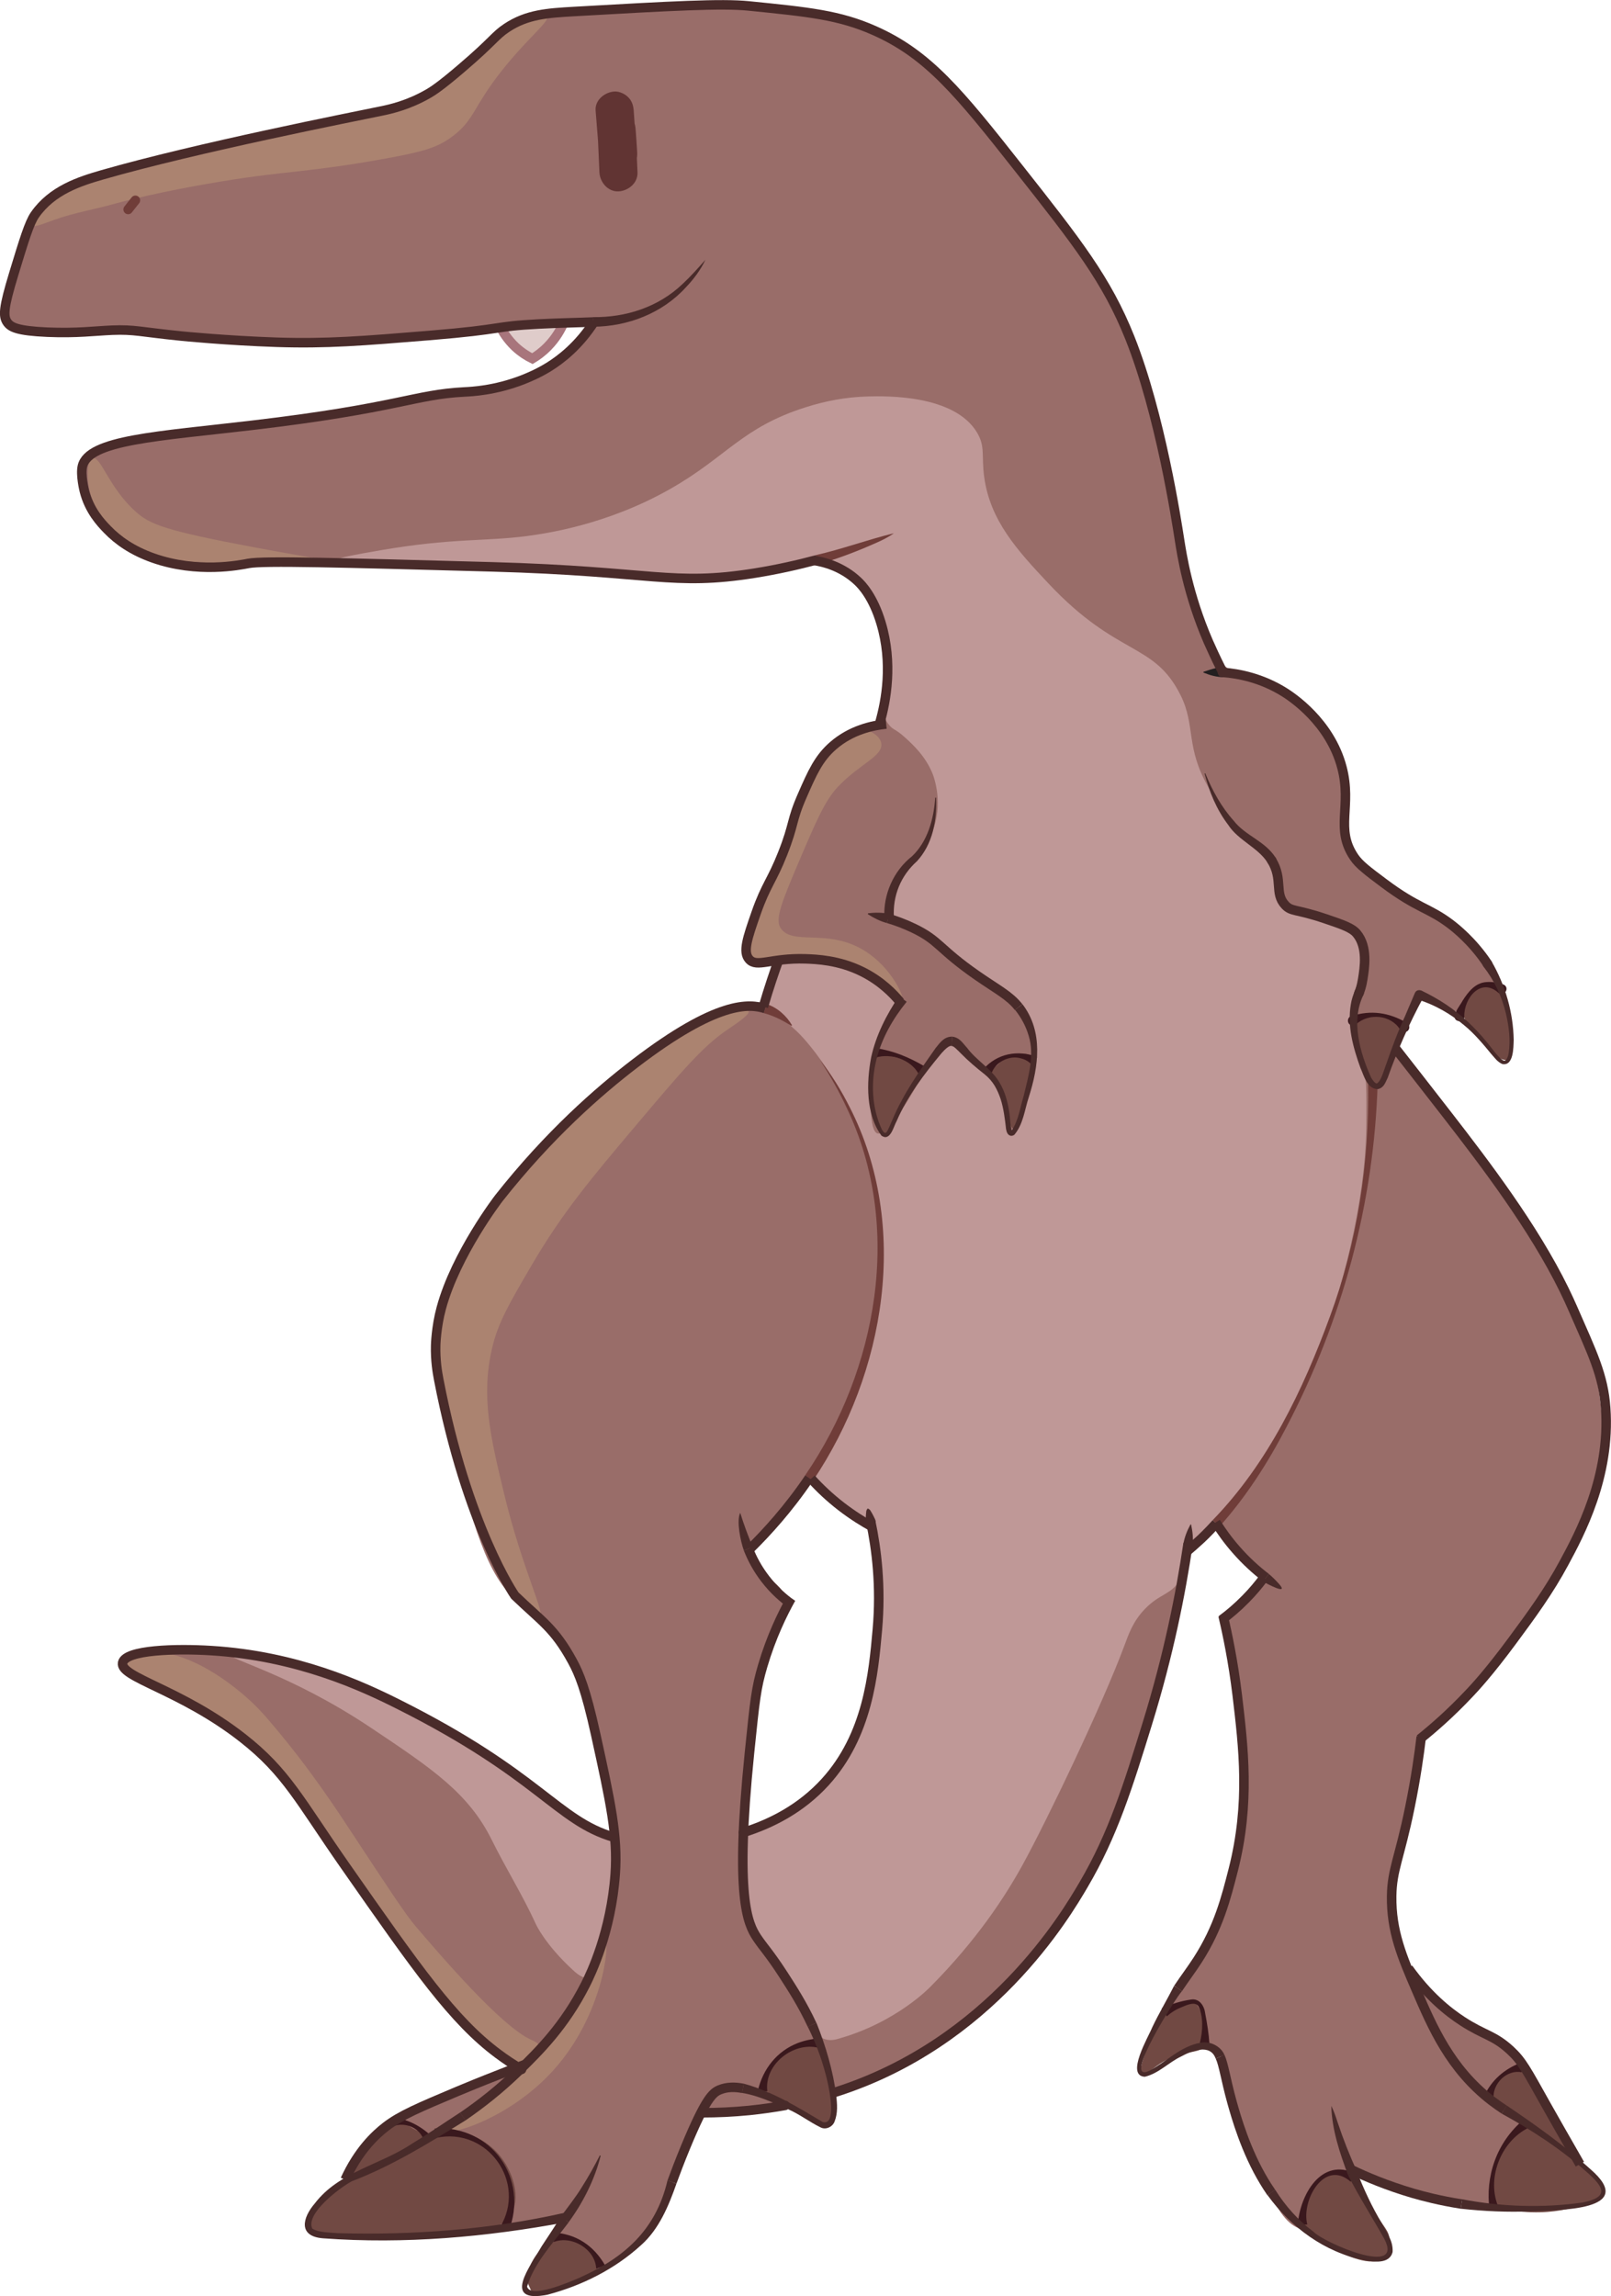 <?xml version="1.0" encoding="UTF-8"?>
<svg xmlns="http://www.w3.org/2000/svg" viewBox="0 0 169.21 241.18">
  <defs>
    <style>
      .cls-1 {
        fill: #dfccca;
      }

      .cls-2, .cls-3, .cls-4, .cls-5, .cls-6, .cls-7, .cls-8 {
        fill: none;
      }

      .cls-2, .cls-4, .cls-5, .cls-7 {
        stroke-miterlimit: 10;
      }

      .cls-2, .cls-5 {
        stroke-linecap: round;
      }

      .cls-2, .cls-7 {
        stroke: #492b2a;
      }

      .cls-3 {
        mix-blend-mode: overlay;
        opacity: .2;
      }

      .cls-9 {
        fill: #492b2a;
      }

      .cls-10 {
        fill: #e5c4c5;
      }

      .cls-4 {
        stroke: #a8757c;
      }

      .cls-11 {
        fill: #613433;
      }

      .cls-5 {
        stroke: #703d39;
      }

      .cls-12 {
        fill: #996d69;
      }

      .cls-13 {
        fill: #f4da8b;
      }

      .cls-14 {
        fill: #714943;
      }

      .cls-6 {
        isolation: isolate;
      }

      .cls-8 {
        opacity: .5;
      }

      .cls-15 {
        fill: #703d39;
      }

      .cls-16 {
        fill: #3a181d;
      }

      .cls-17 {
        fill: #231f20;
      }
    </style>
  </defs>
  <g class="cls-6">
    <g id="Layer_2" data-name="Layer 2">
      <g id="Trex">
        <g id="Layer_14" data-name="Layer 14">
          <path class="cls-12" d="m74.71,192.74c3.87-.64,6.4-1.06,9.06-3,2.7-1.97,4.02-4.39,4.84-5.92.13-.24.21-.43.39-.81,1.03-2.17,1.95-4.13,2.42-6.58.17-.9.24-1.79.38-3.56.06-.72.09-1.26.17-3.06.22-4.9.21-5.76-.02-7-.24-1.29-.37-1.95-.88-2.65-.86-1.18-1.69-.99-3.32-2.38-1.5-1.29-1.55-2.11-2.32-2.12-.9-.01-1.37.95-2.95,3-2.78,3.61-3.72,3.73-3.63,4.85.16,2.05,3.39,2.25,3.7,4.66.07.51-.41,1.67-1.37,3.97-.99,2.38-1.22,2.64-1.54,3.7-.37,1.2-.43,1.97-.64,4.4-.7,8.19-.79,8.09-.77,9.68.03,2.9.3,3.03-.04,3.78-1.85,4.05-11.58,4.82-13.58,1.69-.56-.88-.11-1.44-.42-4.6-.07-.72-.2-1.76-1.05-5.48-1.25-5.51-1.88-8.27-2.57-9.62-.35-.69-1.74-3.35-4.43-5.99-1.11-1.09-1.98-1.63-2.42-2.08-2.91-2.95-4.35-8.44-7.1-19.29-.52-2.06-1.15-4.63-.81-7.99.04-.44.24-2.27,1-4.52.65-1.91,2.75-7.26,10.06-15.27,0,0,6.98-7.66,17.01-13.4,1.39-.8,2.24-1.28,3.48-1.31,1.27-.03,2.14.43,2.83-.14.28-.23.43-.74.72-1.76.41-1.44.63-2.18.37-2.51-.6-.77-2.08.11-2.76-.53-.96-.9.75-3.79,2.6-8.38,1.28-3.19.93-2.94,2.7-7.47.93-2.37,2.57-6.38,4.86-7.59,1.65-.88,2.23-1.04,2.23-1.04.61-.17.98-.2,1.32-.52.38-.36.42-.8.55-1.76.4-2.84.76-3.61.32-5.26h0c-.36-2.36-.7-4.58-2.46-6.71-.69-.83-2.17-2.62-4.47-3-1.74-.29-2.58.44-5.15,1.09-2.02.51-3.62.55-6.82.63-4.64.11-8.19-.5-9.68-.74-6.49-1.03-13.78-.96-28.35-.81-3.33.03-6.67-.06-10-.07-8.19-.02-10.03.08-12.19-1.28-3.44-2.16-6.13-7.02-4.76-9.83.67-1.38,6.02-2.1,16.69-3.47,4.1-.53,7.6-.98,12.39-1.73,2.99-.47,2.25-.39,5.73-.94,8.03-1.27,8.96-1.21,10.96-2.03,3.4-1.4,7.27-4.24,6.82-5.54-.46-1.3-5-.23-19.32.94-8.85.72-13.35,1.07-16.82.64-2.88-.36-5.74-.99-10.52-.97-4.58.01-6.25.03-6.25.03-5.01.05-7.31.13-8.02-1.19-.2-.36-.14-.91-.04-2,.18-1.8.54-2.63,1.48-5.69.73-2.39.86-3.05,1.59-3.95.22-.27.71-.83,1.64-1.45,3.02-2,10.13-3.66,10.13-3.66,5.14-1.26,7.66-2,10.9-2.7.45-.1,1.74-.37,3.6-.79,1.17-.26,1.62-.36,2.71-.61,1.29-.28,2.43-.53,3.1-.67,4.39-.92,4.49-.76,5.9-1.16.06-.02.08-.02.09-.03,2.83-.83,4.81-2.53,6.2-3.76,5.07-4.44,4.9-4.49,5.72-4.86,1.57-.71,3.11-.97,5.31-1.35,1.96-.34,3.5-.44,4.49-.5,6.85-.39,11.58-.65,17.51.18,4.61.65,7.37,1.04,10.72,2.55,3.59,1.63,6.73,4.07,13.48,12.51,7.31,9.13,10.96,13.7,12.66,17.94,2.52,6.25,4.11,14.59,6.13,25.14,0,0,.35,1.81,2.21,6.96.75,2.06,1.21,3.1,2.24,3.96,1.38,1.15,2.38.8,4.53,1.58.4.15,3.95,1.48,6,4.56,1.11,1.67,1.37,3.46,1.88,7.05.67,4.73.01,5.44.96,7.15,1.1,1.99,2.51,1.96,6.58,4.38,4.02,2.39,8.62,5.12,8.4,8.01-.13,1.73-1.99,3.52-3.6,3.57-1.8.06-2.97-2.05-4.19-1.51-.34.15-.58.61-1.06,1.52-.63,1.2-1.1,2.12-1.2,2.94-.19,1.67,1.22,2.91,3.09,5.03,1.55,1.76,2.76,3.8,4.27,5.59,2.54,3,9.12,10.79,12.03,19.95,1.04,3.27,2.9,9.11,1.38,16.06-1.16,5.29-4.24,9.59-10.42,18.19-2.5,3.49-3.76,5.23-4.97,6.01-.94.59-2.4,1.32-3.11,2.97-.36.82-.29,1.34-.45,2.68-.2,1.65-.45,2.18-1.08,4.69-1.02,4.08-1.53,6.12-1.51,8.36,0,.82.04,2.69.76,4.9,1.92,5.89,7.03,9.01,7.76,9.44,2.1,1.24,3.01,1.15,4.55,2.67.57.56.98,1.1,3.01,4.86,2.43,4.51,2.45,4.88,3.45,6.19,1.8,2.36,2.8,2.59,2.64,3.29-.43,1.91-8.39,2.08-14.06,1.17-4.65-.74-6.97-1.11-8.54-1.93-1.04-.54-2.28-1.33-2.93-.86-.95.68.66,3.06-.41,4.68-1.03,1.54-4.12,1.83-6.24.78-1.38-.68-2.23-2.35-3.94-5.68-1.26-2.46-2.08-4.07-2.62-6.37-.31-1.36-.79-2.69-.99-4.07-.17-1.18-.19-1.93-.8-2.49-.71-.64-1.39-.3-2.35-.71-1.49-.64-2.39-2.61-2.44-4.1-.07-2.22,1.8-2.99,3.67-6.01,1.06-1.72,1.51-3.55,2.45-7.21,1.01-3.92,1.77-6.99,1.72-10.95-.11-7.69-1.74-13.14-1.74-13.14-.26-.86-.68-2.13-.15-3.41.88-2.09,3.51-2.29,3.52-3.65,0-.67-.63-.73-1.96-2.3-1.5-1.76-1.51-3.02-2.64-3.2-1.15-.19-2.3,1.41-2.63,1.88-1.3,1.82-1.37,3.66-1.57,5.36-.29,2.54-1.25,4.95-1.78,7.45-1.13,5.28-3.05,11.64-4.31,15-4.51,12.08-13.07,19.47-14.21,20.43,0,0-7.2,6.07-16.5,9.05-3.36,1.08-5.18,1.66-7.88,1.81-2.07.12-3.95-.72-5.33.43-.62.52-.81,1.12-1.34,2.66-.64,1.84-1.36,3.65-2.01,5.48-1.1,3.1-3.98,7.57-8.01,8.4-2.22.46-4.85-.18-5.19-1.32-.38-1.27,2.17-2.69,1.77-3.53-.4-.83-2.88.65-5.75.02-3.98-.87-3.46-4.62-9.41-8.75-.82-.57-2.07-1.36-1.96-2.21.06-.46.51-.86,3.3-1.98,1.89-.76,3.85-1.43,4.8-1.76,3.26-1.13,3.93-1.4,3.99-1.91.09-.71-1.1-1.26-2.4-2.12-2.48-1.64-4.75-4.66-9.36-10.66-3.07-4-2.67-4.05-9.25-13.33-3.02-4.26-3.54-4.87-4.27-5.59-2.79-2.78-5.95-4.62-10.47-7.23-4.29-2.47-5.5-2.84-5.4-3.4.27-1.48,9.2-1.78,17.5.01,7.18,1.55,12.55,4.49,16.04,6.37,4.26,2.31,6.4,3.47,8.55,5.48,1.31,1.23,2.41,2.52,4.63,3.86.79.48,2.65,1.52,5.21,2.18,3.85.99,6.96.51,10.11-.02Z"/>
          <g class="cls-8">
            <path class="cls-10" d="m34.42,59.18c-.03-.42,3.21-.98,5.53-1.38,7.59-1.31,10.95-.91,15.42-1.5,2-.27,8.41-1.18,15.02-4.94,5.94-3.37,7.56-6.49,14.29-8.6,1.96-.62,4.1-1.06,6.54-1.12,1.82-.04,9-.21,11.4,3.79.89,1.49.45,2.41.75,4.65.62,4.59,3.45,7.69,6.76,11.21,7.31,7.78,11.07,6.1,13.88,11.75,1.59,3.2.48,5.49,2.96,9.73,1.3,2.22,2.09,3.58,3.65,5.07,1.48,1.41,2.56,1.92,3.4,3.61.9,1.81.21,2.38.98,3.48,1.59,2.27,4.92.47,6.91,2.68,1.88,2.08,1.21,6.06,1.12,6.54-.22,1.22-.55,1.5-.64,2.82-.14,1.92.4,3.21.75,4.49.4,1.45.39,3.16.37,6.58-.06,11.59-5.11,24.32-5.11,24.32-.33.84-3.1,7.73-6.71,12.65-1.95,2.66-2.93,3.99-4.16,4.99-.87.71-1.68,1.21-2.37,2.38-.92,1.54-.39,2.17-1.19,3.52-.95,1.62-2.12,1.45-3.69,3.07-1.28,1.31-1.73,2.67-2.18,3.87-2.26,6.09-8.12,18.36-10.74,23.12-1.77,3.2-4.72,7.77-9.63,12.71,0,0-3.55,3.76-9.71,5.48-.27.08-.95.26-1.58-.05-.73-.36-1-1.16-1.11-1.48-.43-1.19-.17.32-3.98-6.32-1.41-2.45-2.11-3.68-2.3-4.18-1.01-2.68-.98-4.74-.96-6.71.02-1.7.23-2.39.67-2.96.68-.88,1.61-1.03,2.67-1.44,1.47-.57,2.43-1.43,4.36-3.14,3.67-3.25,5.18-8.43,5.7-10.22.68-2.32.75-5.27.91-11.19.07-2.62,0-4.15-1.02-5.48-.33-.43-.49-.49-3.56-3.02-1.73-1.43-2.15-1.8-2.3-2.46-.3-1.38.9-2.66,1.6-3.53.58-.72,1.63-3.36,3.73-8.65,2.04-5.15,2.62-13.3.5-21.01-2.37-8.65-7.1-13.47-7.62-13.95-1.28-1.18-1.55-1.39-1.55-1.39-1.08-.81-1.59-.91-1.75-1.47-.13-.46.19-.69.63-1.93.71-1.98.63-2.18.95-2.52.73-.77,1.97-.63,3.83-.4,1.66.2,3.68.45,5.81,1.87,1.19.79,2.71,1.8,2.73,3.17.01,1-.77,1.25-1.64,2.75-1.03,1.78-1.13,3.49-1.23,5.44-.05.93-.27,4.96.68,5.18,1.1.26,3.89-4.52,5.12-6.96.49-.97,1.07-2.22,2.15-2.4.87-.15,1.59.53,2.35,1.07,3.09,2.17,3.8,5.87,3.89,6.26.27,1.17.18,1.63.36,1.66.7.12,4.08-6.29,1.96-11.2-.94-2.2-2.76-3.48-6.39-6.05-3.64-2.57-5.46-3.86-5.85-3.98-.37-.11-1.64-.44-1.97-1.38-.14-.38-.07-.74,0-1.08.5-2.23,1.11-3.27,1.11-3.27,1.72-2.95,2.34-2.85,3-4.39,1.22-2.87.16-5.74.06-6-.74-1.9-2.13-3.16-2.9-3.86-1.11-1-1.21-.75-1.69-1.33-1.48-1.77-.21-3.85-.49-8.3-.14-2.28-.27-4.07-1.52-5.72-1.55-2.06-3.88-2.65-4.3-2.75-2.18-.52-3.3.26-6.99.79-1.31.19-2.82.25-5.83.36-6.33.23-12.43-.45-14.43-.65-14.36-1.47-25.38.08-25.43-.7Z"/>
            <path class="cls-10" d="m24.1,173.72c-.19.58,6.27,2.01,14.9,7.78,6.4,4.28,10.22,6.84,12.66,11.77,1.48,2.99,3.26,5.83,4.64,8.86,0,0,.95,2.1,3.84,4.76.45.42,1.12.99,1.68.8.64-.21.79-1.26.96-2.18.59-3.17.85-1.91,1.48-5.44.72-4.01,1.09-6.01.12-7.17-.67-.8-1.11-.42-3.19-1.44-1.86-.91-2.39-1.64-5.24-3.82-1.09-.84-2.05-1.51-3.97-2.84,0,0-3.99-2.79-8.51-5.26-8.08-4.42-19.11-6.56-19.36-5.81Z"/>
          </g>
          <g>
            <path class="cls-14" d="m41.54,222.91c-.72.39-1.79,1.07-2.79,2.22-1.16,1.32-.84,2.12-1.99,3.48-1.05,1.24-1.57,1.02-2.84,2.44-.67.75-1.92,2.14-1.56,2.97.28.66,1.43.7,4.18.7,10,0,9.36-.52,11.55-.21.41.06,1.43.22,2.67-.1.49-.13,1.99-.52,2.8-1.66,1.3-1.84.26-4.85-1.23-6.53-1.14-1.29-3.14-2.48-5.04-2.24-.65.08-.99.29-1.77.25-1.34-.06-2.4-.76-3.08-1.33"/>
            <path class="cls-14" d="m55.29,239.49c.04-.32.35-2.65,2.32-3.77.33-.18,1.34-.74,2.6-.49,1.38.27,2.83,1.48,2.72,2.62-.1.96-1.27,1.51-2.52,2.1-1.74.82-3.35,1.03-4.43,1.08"/>
            <path class="cls-14" d="m80.14,219.2c.3-1.27.86-2.11,1.23-2.58.43-.54,1.84-2.31,3.52-2.01.91.16,1.48.85,1.57.97.37.47.41.83.71,2.21.49,2.33.62,2.36.61,3.1,0,.8-.02,2.08-.68,2.4-.55.27-1.22-.27-2.91-1.34-1.31-.82-2.41-1.44-3.15-1.83"/>
            <path class="cls-14" d="m125.6,210.37c-1.68.1-2.69.79-3.09,1.11-1.12.89-1.5,2.01-2.15,3.93-.44,1.29-.73,2.14-.4,2.4.52.4,1.59-1.45,4.24-2.08,1.04-.25,2.2-.28,2.48-.99.05-.13.06-.24.04-.83-.02-.72-.06-1.32-.09-1.72"/>
            <path class="cls-14" d="m136.75,233.83c-.05-.75-.03-2.29.93-3.74.4-.6,1.16-1.75,2.36-1.82.9-.06,1.61.53,2.13.96.74.62.86,1.04,1.83,2.58,1.36,2.16,1.94,2.48,1.95,3.52,0,.33.02,1.25-.58,1.79-1.24,1.12-4.15-.29-5.52-.95-.89-.43-1.58-.88-2.02-1.19"/>
            <path class="cls-14" d="m156.88,231.74c-.15-.91-.29-2.58.36-4.45.3-.85.66-1.89,1.62-2.81.87-.83,1.53-.88,1.53-1.31.01-1.02-3.84-1.33-4-2.82-.03-.29.1-.51.37-.95.63-1.04,2.05-2.4,3.24-2.23,1.25.18,1.12,1.89,3.56,6.05,1.49,2.55,2.24,3.82,3.2,4.78.93.92,1.69,1.41,1.59,2.08-.14,1.03-2.17,1.55-3.3,1.84-1.34.34-3.4.66-6.05.28"/>
            <path class="cls-14" d="m153.48,106.39c.05-.32.24-1.39,1.18-2.19.16-.14,1.32-1.12,2.32-.76.92.32,1.16,1.57,1.51,3.36.15.77.8,4.11-.14,4.5-.55.23-1.49-.62-1.63-.75-.42-.38-.49-.65-.91-1.21-.29-.38-.73-.89-1.42-1.42"/>
            <path class="cls-14" d="m142.21,107.1c.01.83.1,2.08.51,3.55.13.47,1.01,3.64,1.9,3.58.62-.04.44-1.58,1.87-4.03.74-1.28,1.31-1.76,1.12-2.35-.24-.76-1.51-1.05-2.63-1.17"/>
            <path class="cls-14" d="m92.1,110.58c-.39,1.22-.54,2.25-.61,2.96-.13,1.32-.31,3.43.87,5.1.26.36.43.6.68.6.82,0,.63-2.63,2.58-4.99.68-.82,1.3-1.23,1.19-1.8-.13-.64-1.09-.99-1.91-1.19"/>
            <path class="cls-14" d="m103.8,112.64c.35.63.87,1.64,1.39,2.92.78,1.96.9,2.97,1.28,2.98.43,0,.49-1.36,1.53-4.31.64-1.82,1.06-2.53.67-3.07-.45-.61-1.6-.54-2.17-.4-.9.21-1.45.79-1.65,1.03"/>
          </g>
          <path class="cls-1" d="m52.75,34.39c.73,1.95,2.03,3.22,3.17,3.11.77-.08,1.42-.79,2.08-1.54.66-.74,1.06-1.46,1.3-1.97"/>
          <g class="cls-3">
            <path class="cls-13" d="m57.46,1.66c.36.53-1.81,2.12-4.48,5.42-3.28,4.05-3.08,5.43-5.37,7.18-1.64,1.26-3.22,1.68-7.04,2.38-8.11,1.48-10.48,1.29-17.21,2.4-1.22.2-6.9,1.14-11.38,2.38-2.09.58-4.24.94-6.28,1.67-1.22.43-2.09.82-2.27.57-.28-.4,1.31-2.35,3.18-3.64,2.82-1.94,5.09-1.92,11.11-3.29,2.32-.53,1.22-.36,5.64-1.44,7.89-1.93,9.59-2.03,15.02-3.53,4.62-1.27,6.94-1.91,8.03-2.73,2.85-2.13,3.83-4.79,7.88-6.65.21-.1,2.79-1.26,3.15-.72Z"/>
            <path class="cls-13" d="m9.72,48.13c.86-.29,1.72,3.15,4.6,5.67,1.46,1.28,3,1.93,12.4,3.69,6.89,1.29,9.39,1.56,9.37,1.83-.03.38-5.13.17-12-.11-5.75-.24-7.29-.43-9.19-1.42-1.22-.63-4.81-2.74-5.54-6.48-.24-1.23-.23-2.98.36-3.17Z"/>
            <path class="cls-13" d="m86.48,79.95c.78-1.06,2.65-3.59,4.53-3.22.67.13,1.43.65,1.55,1.33.24,1.35-2.21,2.12-4.53,4.56-1.39,1.46-2.32,3.66-4.19,8.05-1.64,3.87-2.45,5.82-1.88,6.76,1.23,1.99,4.95-.01,8.88,2.45,2.87,1.8,4.17,4.92,3.93,5.12-.21.18-1.42-2.01-4.28-3.34-3.57-1.66-7.95-1.17-8.36-1.12-1.93.24-2.65.67-3.16.17-.96-.95.26-3.84,1.59-6.97.6-1.41.87-1.85,1.44-3.08,2.71-5.79,2.14-7.53,4.47-10.69Z"/>
            <path class="cls-13" d="m78.63,106.21c.17.36-1.5,1.44-2.3,1.99-2.6,1.78-4.89,4.51-9.49,9.95-4.74,5.62-7.77,9.21-11.01,14.76-2.35,4.02-3.53,6.03-4.15,8.72-1.16,5.02-.19,9.23,1.28,15.31,1.95,8.06,4.41,12.67,3.74,13.02-.59.31-3.11-3-4.86-6.19-.56-1.02-2.03-3.81-4.23-12.59-1.27-5.07-1.91-7.61-1.84-9.36.22-5.43,2.74-9.77,3.79-11.57,1.07-1.85,2.16-3.25,3.3-4.73,1.86-2.4,3.54-4.19,5.25-5.93,6.59-6.68,9.98-10.06,14.75-11.99,2.32-.94,5.54-1.85,5.75-1.38Z"/>
            <path class="cls-13" d="m15.57,173.6c1.06-.13,1.9.04,2.28.12,4.49,1.02,8.52,4.98,8.93,5.39.65.65,1.13,1.19,1.67,1.83,4.11,4.81,7,9.27,8.64,11.77,3.69,5.61,5.54,8.41,6.51,9.55,2.65,3.1,9.09,10.64,12.22,12,.2.09.87.36.96.87.13.77-1.11,1.86-2.3,1.99-1.18.12-2.13-.91-3.15-1.94-3.98-4.05-3.12-2.29-5.48-5.09-4.22-5.01-6.32-9.91-11.31-16.82-3.32-4.6-5.58-7.69-9.44-10.55-4.32-3.2-6.27-4.33-6.27-4.33-3.16-2.21-5.92-2.93-5.74-3.78.15-.7,2.08-.94,2.48-.99Z"/>
            <path class="cls-13" d="m63.55,203.84c.53.2-.2,7.81-5.42,13.6-4.49,4.98-10.63,6.78-10.91,6.31-.25-.42,4.48-2.53,9.22-8.03,5.38-6.24,6.64-12.06,7.12-11.88Z"/>
          </g>
        </g>
        <path class="cls-15" d="m127.37,159.67c5.81-5.98,9.49-13.66,12.33-21.42,2.88-7.8,4.14-16.16,4-24.47,0,0,1,0,1,0-.37,12.59-3.73,24.96-9.58,36.11-1.92,3.71-4.21,7.29-7.02,10.44,0,0-.74-.68-.74-.68h0Z"/>
        <path class="cls-15" d="m85.67,58.31c2.78-.63,5.44-1.62,8.21-2.3-.59.43-1.24.74-1.9,1.03-1.97.88-3.98,1.64-6.05,2.24,0,0-.26-.97-.26-.97h0Z"/>
        <path class="cls-15" d="m83.12,107.75c-.93-.59-1.86-1.06-2.9-1.34,0,0,.3-.95.3-.95,1.13.37,2.08,1.22,2.67,2.23,0,0-.07.06-.07.06h0Z"/>
        <path class="cls-15" d="m84.57,154.96c7.59-11.09,10.3-26.1,4.4-38.52-.81-1.76-1.77-3.46-2.84-5.09,1.22,1.53,2.24,3.2,3.12,4.95,6.36,12.44,3.75,27.91-3.86,39.22,0,0-.83-.56-.83-.56h0Z"/>
        <path class="cls-4" d="m52.53,34.29c.28.55.77,1.36,1.59,2.14.66.61,1.31,1,1.8,1.24.47-.28,1.03-.68,1.59-1.25.89-.9,1.39-1.83,1.68-2.48"/>
        <path class="cls-17" d="m126.42,70.56c.6-.18,2.4-.93,2.53.05.01.28-.21.51-.48.52-.71-.02-1.37-.2-2.05-.48-.04-.01-.04-.08,0-.09h0Z"/>
        <g>
          <path class="cls-16" d="m155.91,220.11c.79-1.65,2.07-2.76,3.78-3.44,0,0,.13.99.13.99-.74-.16-1.54.14-2.09.66-.55.52-.9,1.28-.86,2.02l-.97-.23h0Z"/>
          <path class="cls-16" d="m160.56,223.48c-2.95,1.44-4.49,5.42-3.13,8.44,0,0-.97.26-.97.26-.49-3.61.74-7.15,3.54-9.52,0,0,.56.83.56.83h0Z"/>
          <path class="cls-16" d="m136.31,233.69c.21-3.12,2.46-7.18,6.1-5.37,0,0-.54.84-.54.84-2.77-2.44-5.22,1.97-4.56,4.49,0,0-1,.04-1,.04h0Z"/>
          <path class="cls-16" d="m122.01,210.95c1.02-.46,1.99-.77,3.09-.93.9-.15,1.41.71,1.49,1.48.2,1.02.37,2.1.44,3.14,0,0-1-.09-1-.09.31-1.17.38-2.79-.16-3.84-.34-.46-1.05-.19-1.65.07-.63.24-1.19.57-1.66,1.01l-.55-.84h0Z"/>
          <path class="cls-16" d="m103.26,112.33c1.46-1.69,3.66-2.09,5.68-1.31,0,0-.55.84-.55.84-.27-.32-.67-.57-1.1-.68-1.27-.41-2.83.4-3.18,1.67,0,0-.86-.51-.86-.51h0Z"/>
          <path class="cls-16" d="m91.96,110.08c1.93.3,3.5.96,5.18,1.94,0,0-.69.72-.69.72-.42-.75-1.15-1.27-1.95-1.56-.8-.28-1.69-.35-2.5-.1l-.05-1h0Z"/>
          <path class="cls-16" d="m157.36,104.26c-1.83-1.62-3.6.59-3.56,2.48,0,.29-.22.52-.5.53-1.22-.2.07-1.64.34-2.19.57-.89,1.32-1.87,2.5-1.93.58-.05,1.15.06,1.73.24.79.29.14,1.41-.51.87h0Z"/>
          <path class="cls-16" d="m141.97,106.72c2.02-.66,3.94-.37,5.76.7.27.13.37.46.23.72-.18.35-.72.35-.91,0-.44-.75-1.29-1.23-2.17-1.32-.87-.09-1.8.17-2.43.76-.21.2-.53.19-.73-.02-.27-.27-.13-.77.24-.86h0Z"/>
          <path class="cls-16" d="m85.98,215.09c-2.68-.67-5.76,1.78-5.38,4.59,0,0-1-.07-1-.07.52-2.3,2.02-4.18,4.19-5.02.71-.27,1.46-.43,2.24-.5,0,0-.05,1-.05,1h0Z"/>
          <path class="cls-16" d="m58.02,234.5c2.43.07,4.37,1.37,5.55,3.47,0,0-.95.31-.95.31-.1-2.05-2.58-3.53-4.46-2.79,0,0-.14-.99-.14-.99h0Z"/>
          <path class="cls-16" d="m45.66,223.56c5.97-.36,9.92,5.29,7.76,10.8,0,0-.9-.43-.9-.43,2.87-4.71-1.34-10.57-6.72-9.38,0,0-.14-.99-.14-.99h0Z"/>
          <path class="cls-16" d="m41.15,222.36c1.69.24,2.98.89,4.23,2.06,0,0-.85.52-.85.52-.12-.69-.65-1.24-1.27-1.53-.63-.29-1.38-.33-2.01-.06l-.09-1h0Z"/>
        </g>
        <path class="cls-5" d="m14.22,21.04c-.25.32-.51.64-.76.96"/>
        <path class="cls-11" d="m62.56,11.62c.09,1.17.18,2.33.28,3.5.05.66.03,1.51.37,2.09.41.69,1.2,1.06,1.99.95s1.44-.66,1.66-1.43c.11-.38.06-.77.04-1.16-.04-.67-.09-1.33-.14-2-.04-.53-.2-1.03-.59-1.41-.35-.35-.92-.61-1.41-.59-1.04.05-2.05.88-2,2,.07,1.51.13,3.02.2,4.53.05,1.04.89,2.05,2,2,1.04-.05,2.05-.88,2-2-.07-1.51-.13-3.02-.2-4.53h-4c.05.64.09,1.29.13,1.93.01.22.05.46.04.69l.07-.53h0c1.22-.16,2.44-.32,3.66-.48h0c.07.16.13.32.2.48,0,0,0,0,0-.01l.07.53c-.2-1.51-.25-3.05-.37-4.57-.04-.54-.19-1.02-.59-1.41-.35-.35-.92-.61-1.41-.59-1.01.05-2.09.88-2,2h0Z"/>
        <g>
          <path class="cls-9" d="m62.28,33.31c3.48.04,6.88-1.06,9.41-3.48.85-.79,1.62-1.66,2.4-2.54-.51,1.07-1.23,2.04-2.06,2.9-2.46,2.71-6.09,4.1-9.71,4.13,0,0-.05-1-.05-1h0Z"/>
          <path class="cls-7" d="m128.48,70.68c-.36-.69-.85-1.68-1.4-2.92,0,0-.08-.19-.16-.35-2.17-5.01-2.79-9.21-3.03-10.7-.29-1.86-2.01-13.19-5.22-21.24-2.44-6.1-5.51-9.99-11.66-17.79-6.26-7.94-9.51-11.96-15.18-14.47-3.68-1.63-6.86-1.95-13.22-2.59-2.82-.28-7.99,0-18.33.59-2.79.16-4.92.3-7.05,1.71-1.27.84-1.37,1.36-4.76,4.25-2.24,1.92-3.04,2.41-3.45,2.65-2.12,1.23-4.03,1.65-4.97,1.84-2.99.62-19.35,3.84-29.3,6.7-2.39.69-5.28,1.61-7.09,4.21-.59.85-1.13,2.63-2.22,6.21-1.09,3.59-1.13,4.45-.66,5.1.36.49,1.02.87,4.19,1.01,3.12.13,4.94-.13,6.83-.21,2.34-.09,2.9.18,7.26.62,0,0,4.67.47,10.01.65,5.25.17,9.01-.14,15.99-.71,8.27-.68,6.51-.95,11.56-1.21,2.31-.12,4.13-.14,5.67-.21"/>
          <path class="cls-7" d="m124.62,162.99c.35-.29.89-.76,1.54-1.36,0,0,.64-.59,1.58-1.62"/>
          <path class="cls-7" d="m62.46,33.72c-1.67,2.62-3.59,4.05-4.75,4.78-1.2.75-2.24,1.16-2.81,1.39-2.93,1.14-5.39,1.24-6.14,1.28-5.26.27-6.92,1.69-22.19,3.49-9.97,1.18-17.29,1.52-17.92,4.33-.2.9.18,2.46.21,2.58.52,2.05,1.72,3.33,2.41,4.04,1.11,1.15,2.63,2.23,4.81,3,4.67,1.65,9.13.74,10.01.57,1.55-.3,9.56-.08,25.59.36,16.94.47,18.91,2.05,27.6.66,2.36-.38,4.54-.87,6.51-1.4"/>
          <path class="cls-7" d="m85.2,155.31c.92,1.02,1.96,1.99,3.13,2.9,1.27.98,2.41,1.67,3.21,2.11"/>
          <path class="cls-7" d="m81.78,100.84c-.41,1.13-1.03,2.94-1.6,4.9"/>
          <path class="cls-7" d="m85.51,58.87c.93.14,2.92.59,4.62,2.21.34.33,1.57,1.55,2.41,4.37,1.26,4.22.53,8.15-.12,10.44"/>
          <path class="cls-9" d="m48.88,222.72c-3.83,2.38-7.7,4.77-11.94,6.39-1.27.69-4.88,3.4-4.14,4.97.67.42,1.87.41,2.71.48,7.97.22,15.99-.38,23.78-2.14,0,0,.2.98.2.98-8.4,1.57-17,2.33-25.54,1.7-2.65-.19-2.2-2.14-.89-3.66,2.55-3.35,6.89-4.04,10.24-6.3,1.71-1.03,3.35-2.17,5.02-3.25l.57.82h0Z"/>
          <path class="cls-7" d="m80.37,105.93c-1.66-.52-5-.86-13.65,5.75-3.87,2.96-9.07,7.51-14.33,14.18,0,0-4.5,5.85-6.04,11.53-.55,2.01-.59,3.93-.59,3.93-.04,1.57.17,2.8.32,3.58,2.99,15.5,8,22.69,8,22.69,2.79,2.69,4.14,3.4,6.04,6.89.7,1.29,1.39,2.89,2.45,7.71,1.56,7.1,2.33,10.65,2.05,14.63-.44,6.1-2.55,10.48-3.12,11.61-2.2,4.36-4.91,7.02-6.95,9.02-2.06,2.01-4.1,3.59-5.95,4.86"/>
          <path class="cls-7" d="m78.83,162.63c1.68-1.66,3.95-4.12,6.16-7.39"/>
          <path class="cls-7" d="m146.5,110.03c1.59,2.03,3.48,4.45,5.59,7.17,3.86,4.98,8.97,11.68,12.2,18.27.35.71.64,1.36.92,1.99,2.03,4.65,3.2,6.98,3.44,10.44.51,7.2-2.75,13.25-4.37,16.25-1.59,2.96-3.41,5.45-5.43,8.18-2.42,3.28-4,4.99-4.57,5.58-1.95,2.07-3.76,3.64-5.16,4.76"/>
          <path class="cls-9" d="m133.27,165.32c.38.31.77.71,1.1,1.08,1.04,1.2-1.33-.06-1.71-.29,0,0,.61-.79.61-.79h0Z"/>
          <path class="cls-7" d="m127.7,159.9c.56.89,1.26,1.88,2.14,2.88,1.05,1.2,2.12,2.16,3.13,2.93"/>
          <path class="cls-7" d="m132.73,165.73c-.51.69-1.13,1.44-1.88,2.2-.89.91-1.76,1.64-2.54,2.21"/>
          <path class="cls-9" d="m141.59,228.46c-.87-2.33-1.69-4.76-1.76-7.27.29.57.48,1.16.67,1.74.58,1.75,1.26,3.46,2.02,5.13,0,0-.92.39-.92.39h0Z"/>
          <path class="cls-9" d="m133.94,230c1.06,1.69,2.4,3.21,4.01,4.4,1.03,1.12,9.61,4.87,7.44.74-1.25-2.23-2.64-4.39-3.8-6.68,0,0,.92-.39.92-.39.74,1.89,1.59,3.72,2.64,5.47.49.97,1.19,1.8,1.12,2.99-.31,1.31-2.02,1.05-3,.86-4.13-.82-7.69-3.45-10.14-6.83,0,0,.82-.57.82-.57h0Z"/>
          <path class="cls-7" d="m128.15,216.02c.4.89.58,2.37,1.25,4.78.43,1.53,1.44,5.13,3.4,8.36.17.28.41.67.73,1.13"/>
          <path class="cls-9" d="m124.15,209.13c-.52.5-6.43,9.78-3.45,8.38,1.84-.96,3.29-2.6,5.44-2.96.95-.19,2.08.37,2.46,1.27,0,0-.91.41-.91.41-.57-1.61-2.51-.84-3.65-.22-1.3.62-2.36,1.79-3.8,2.12-2.05-.11.4-4.22.78-5.18.7-1.48,1.55-2.89,2.3-4.37l.83.56h0Z"/>
          <path class="cls-7" d="m128.46,169.68c.46,1.94,1.06,4.82,1.49,8.35.65,5.47,1.37,11.35-.41,18.34-.77,3.01-1.55,6.09-3.74,9.49-.65,1.01-1.31,1.87-2.06,2.99"/>
          <path class="cls-7" d="m157.99,221.58c-.44-.29-.87-.59-1.34-.95-4.32-3.34-6.21-7.72-7.88-11.61-1.5-3.48-2.65-6.17-2.6-9.87.04-2.78.82-3.95,1.91-9.29.64-3.13,1-5.72,1.2-7.44"/>
          <path class="cls-9" d="m153.58,231c4.13.79,8.47.93,12.64.34,2.8-.56,2.27-1.59.49-3.16-2.73-2.43-5.78-4.43-8.99-6.18,0,0,.55-.84.55-.84,3.02,2.04,6.06,4.2,8.77,6.67,5.11,4.42-3.42,4.28-6.23,4.44-2.46.1-4.92-.01-7.38-.28l.15-.99h0Z"/>
          <path class="cls-7" d="m141.95,227.9c1.53.73,3.73,1.67,6.46,2.47,1.04.3,2.79.77,5.1,1.13"/>
          <path class="cls-7" d="m147.92,206.74c2.05,2.87,4.14,4.55,5.66,5.54,2.33,1.52,3.3,1.45,5.06,3.07,1.22,1.13,1.67,2.02,3.77,5.77.78,1.38,1.99,3.52,3.53,6.19"/>
          <path class="cls-7" d="m78.59,162.67c.4,1.02.97,2.11,1.8,3.18.91,1.18,1.89,2.03,2.72,2.62"/>
          <path class="cls-9" d="m77.75,158.9c.38,1.23.82,2.41,1.31,3.59,0,0-.93.36-.93.36-.35-.96-.8-3.13-.38-3.95h0Z"/>
          <path class="cls-7" d="m85.29,212.67c-.98-2.12-2.12-3.88-3.03-5.29-1.46-2.25-2.05-2.81-2.74-3.84-1-1.49-2.34-4.29-.8-19.43.58-5.67.7-6.79,1.39-9.14.9-3.05,2.07-5.45,2.98-7.08"/>
          <path class="cls-9" d="m78.14,218.86c2.99.82,5.66,2.47,8.28,4.03,1.65.43.51-4.34.25-5.21-.45-1.67-1.07-3.28-1.83-4.81l.91-.42c.99,2.48,1.74,5.02,2.09,7.66.08.88.19,1.79-.19,2.75-.23.56-.93.87-1.46.59-1.22-.6-2.21-1.39-3.44-1.92-1.57-.69-3.19-1.45-4.81-1.7l.19-.98h0Z"/>
          <path class="cls-7" d="m70.58,229.19c.36-.98.81-2.18,1.45-3.73,2.11-5.08,2.83-5.66,3.56-5.96.75-.31,1.58-.32,2.45-.15"/>
          <path class="cls-9" d="m59.72,233.43c-1.56,2.09-3.61,4.23-4.36,6.74.36,1.32,4.51-.51,5.44-.9,4.77-2.12,8.09-5.04,9.31-10.25,0,0,.94.34.94.34-.81,2.31-1.83,4.79-3.72,6.46-2.76,2.52-6.21,4.25-9.82,5.2-4.9.97-1.8-3.01-.62-5.08.68-1.03,1.37-2.06,2.02-3.12l.8.61h0Z"/>
          <path class="cls-9" d="m63.09,226.42c-.62,2.5-1.85,4.93-3.38,7.01,0,0-.8-.61-.8-.61.67-.91,1.63-2.14,2.2-3.09.68-1.07,1.31-2.19,1.89-3.34l.09.03h0Z"/>
          <path class="cls-7" d="m55.2,216.82c-1.03.39-2.48.95-4.21,1.64-.38.15-1.87.75-2.96,1.21-3.96,1.67-5.94,2.5-7.49,3.69-1.17.9-2.91,2.56-4.29,5.58"/>
          <path class="cls-7" d="m93.08,76.05c-1.42.14-3.66.61-5.57,2.27-1.52,1.32-2.19,2.83-3.24,5.23-1.19,2.71-.82,2.95-2.06,6.09-1.13,2.87-1.76,3.31-2.78,6.22-.94,2.69-1.43,4.13-.74,4.9.8.91,2.29-.16,5.89-.05,1.17.04,3.53.13,5.97,1.34,1.98.98,3.28,2.32,4,3.2"/>
          <path class="cls-7" d="m93.39,96.38c0,.08,0,.15,0,.22"/>
          <path class="cls-9" d="m98.32,83.79c.11,2.35-.35,4.87-2.01,6.67-1.7,1.52-2.56,3.63-2.42,5.9,0,0-1,.03-1,.03-.13-2.45.97-4.93,2.89-6.44,1.63-1.53,2.3-3.88,2.45-6.17h.09Z"/>
          <path class="cls-9" d="m99.94,109.87c-.2-.1-.67.32-1.03.73-1.84,2.21-3.6,4.52-4.74,7.17-.31.53-.65,2.16-1.58,1.52-1.66-2.23-1.59-5.6-1.09-8.23.51-2.33,1.61-4.48,2.93-6.44l.8.6c-1.43,1.76-2.59,3.78-3.15,5.98-.64,2.43-.52,5.19.56,7.47.4.66.53.18.76-.29,0,0,.35-.8.35-.8,1.13-2.71,2.85-5.12,4.53-7.51.45-.54.86-1.19,1.73-1.19,0,0-.06,1-.06,1h0Z"/>
          <path class="cls-9" d="m107.39,105.47c2.21,2.88,1.7,6.54.67,9.76-.44,1.33-.57,2.82-1.51,3.95-.08.07-.21.13-.37.12-.38-.07-.46-.46-.51-.71-.24-2.1-.52-4.36-2.25-5.75-.84-.66-1.73-1.41-2.49-2.19-.38-.38-.81-.84-.98-.77l.06-1c.81.1,1.11.7,1.56,1.17.99,1.34,2.52,2.17,3.39,3.61.6.99.9,2.11,1.05,3.21.11.64.08,1.34.27,1.9.02.04,0,0-.03,0-.02,0-.02,0,0-.02.72-1.02.91-2.46,1.28-3.68.49-2.04,1.15-4.22.52-6.27-.29-1-.8-1.94-1.43-2.72l.79-.62h0Z"/>
          <path class="cls-7" d="m93.29,96.47c.82.24,1.72.57,2.68,1.03,2.76,1.33,2.59,2.14,6.7,4.99,2.15,1.49,3.36,2.07,4.32,3.29"/>
          <path class="cls-9" d="m91.17,95.93c.75-.1,1.52-.09,2.26.06,0,0-.28.96-.28.96-.71-.19-1.36-.52-2-.93,0,0,.02-.09.02-.09h0Z"/>
          <path class="cls-9" d="m143.21,104.49c-1.33,2.69-.39,6.02.78,8.64.17.35.5.72.63.67.47-.26.75-1.47.99-2.05.51-1.5,1.28-3.57,1.95-4.98,0,0,1.05-2.47,1.05-2.47.29-.64,1.25-.15.89.46-1.47,2.72-2.72,5.54-3.75,8.46-.25.48-.37,1.03-1.04,1.18-1.14-.04-1.44-1.41-1.82-2.24-.77-2.14-1.4-4.41-1-6.7.07-.48.25-.98.41-1.39.25-.64,1.22-.21.91.41h0Z"/>
          <path class="cls-2" d="m133.57,90.37c1.23,2.02.24,3.44,1.42,4.7.67.71,1.1.38,4.19,1.42,1.86.63,2.81.96,3.31,1.55,1.2,1.42.83,3.64.64,4.82-.11.7-.25,1.09-.39,1.44"/>
          <path class="cls-9" d="m126.61,81.26c.74,1.8,1.69,3.52,2.96,4.93,1.26,1.63,3.31,2.12,4.44,3.94.14.24.06.54-.18.68-.24.14-.55.06-.69-.19-.96-1.57-3.1-2.36-4.13-3.97-1.23-1.61-1.99-3.48-2.48-5.37-.01-.05.07-.08.09-.03h0Z"/>
          <path class="cls-9" d="m156.66,100.97c1.46,2.53,2.28,5.36,2.33,8.26-.03.78,0,2.77-1.2,2.53-.55-.25-.79-.66-1.12-1.01-.86-1.05-1.83-2.21-2.88-3.06-1.42-1.2-3.06-2.13-4.81-2.69-.26-.09-.41-.37-.32-.63.09-.29.42-.43.69-.3,1.75.84,3.39,1.91,4.79,3.22.7.66,1.36,1.35,1.96,2.09.48.53,1.22,1.7,1.81,2.01.27.14.49-.36.55-.78.21-1.36.03-2.78-.28-4.12-.42-1.81-1.23-3.51-2.36-4.96-.42-.56.48-1.16.83-.55h0Z"/>
          <path class="cls-2" d="m128.4,70.62c1.75.13,4.14.61,6.52,2.1.73.46,4.77,3.1,6.03,7.89,1.08,4.11-.76,6.42,1.28,9.42.54.8,1.4,1.44,3.11,2.72,3.6,2.7,4.71,2.57,7.02,4.32.46.35,2.3,1.78,3.88,4.16"/>
          <path class="cls-9" d="m90.96,159.89c-.04-.33-.02-.72.02-1.06,0-.12.03-.24.16-.39.18.07.26.17.32.28.18.3.37.64.48.96.23.71-.9.95-.98.21h0Z"/>
          <path class="cls-2" d="m78.08,192.47c2.97-.93,6.07-2.53,8.58-5.28,4.51-4.94,5.08-11.41,5.49-15.99.41-4.6-.09-8.53-.7-11.41"/>
          <path class="cls-2" d="m54.78,217.36c-.84-.5-1.67-1.04-2.48-1.65-4.69-3.49-8.47-8.89-16.03-19.71-4.81-6.88-6.16-9.84-10.8-13.47-6.51-5.09-12.91-6.34-12.59-7.88.28-1.38,5.66-1.51,9.31-1.28,8.97.55,15.76,3.68,19.66,5.64,14.88,7.46,16.62,12.19,22.61,13.96"/>
          <path class="cls-2" d="m82.46,221.14c-1.17.21-2.44.39-3.78.53-1.74.17-3.36.24-4.85.24"/>
          <path class="cls-2" d="m124.77,162.26c-.74,5.01-2,11.47-4.27,18.8-2.02,6.53-3.6,11.65-6.69,16.9-1.85,3.15-9.74,16.58-26.04,21.78"/>
          <path class="cls-9" d="m125.11,160.15c.16.72.23,1.45.16,2.18-.03.28-.27.48-.54.45-.28-.03-.48-.27-.45-.54.12-.74.39-1.44.75-2.1.02-.04.08-.03.09.01h0Z"/>
        </g>
      </g>
    </g>
  </g>
</svg>
